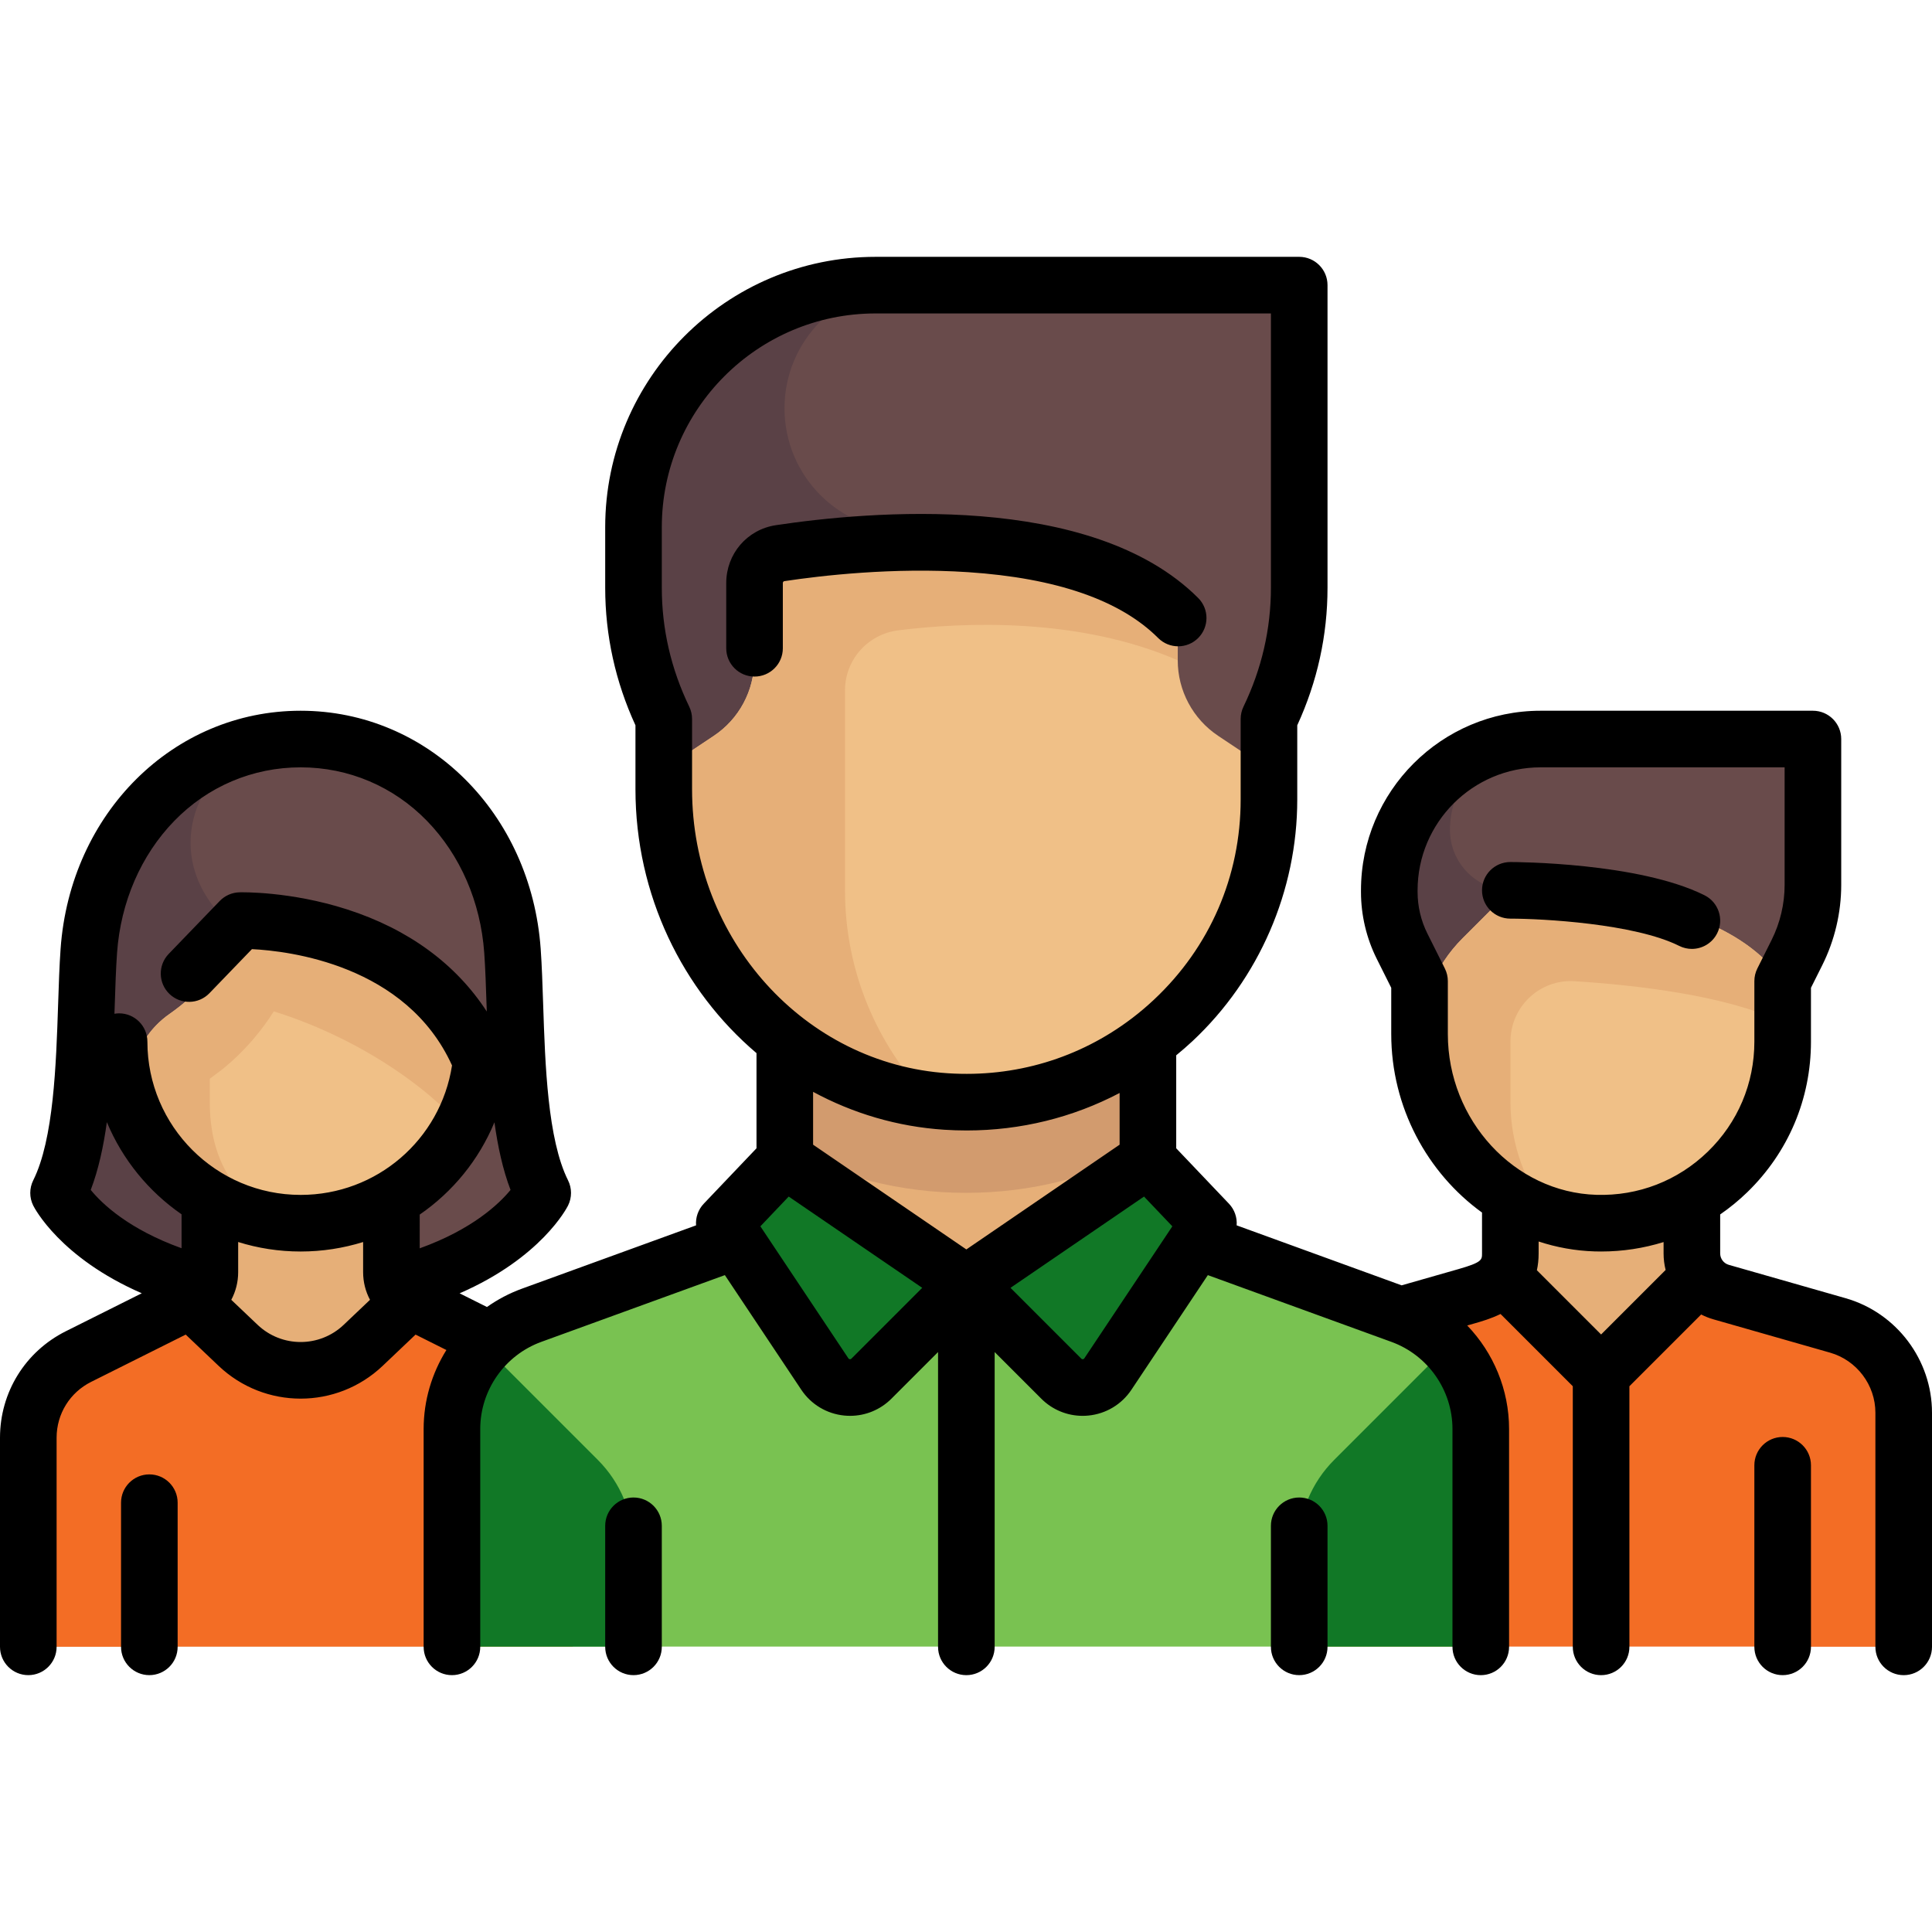 <?xml version="1.0"?>
<svg xmlns="http://www.w3.org/2000/svg" xmlns:xlink="http://www.w3.org/1999/xlink" xmlns:svgjs="http://svgjs.com/svgjs" version="1.1" width="512" height="512" x="0" y="0" viewBox="0 0 512 512" style="enable-background:new 0 0 512 512" xml:space="preserve" class=""><g>
<path xmlns="http://www.w3.org/2000/svg" style="" d="M135.758,251.99c-2.197-30.913-25.123-56.113-56.113-56.113s-53.916,25.2-56.113,56.113  c-1.309,18.43,0,48.097-8.016,64.129c0,0,8.016,16.032,37.579,24.07l53.262-0.022c29.401-8.016,37.417-24.048,37.417-24.048  C135.758,300.087,137.067,270.42,135.758,251.99z" fill="#694b4b" data-original="#694b4b" class=""/>
<path xmlns="http://www.w3.org/2000/svg" style="" d="M71.629,251.99c-30.892-15.446-24.534-45.709-2.525-55.075  c-25.532,4.982-43.633,27.788-45.572,55.075c-1.309,18.43,0,48.097-8.016,64.129c0,0,8.016,16.032,37.579,24.07l25.318-0.01  L71.629,251.99z" fill="#5a4146" data-original="#5a4146"/>
<path xmlns="http://www.w3.org/2000/svg" style="" d="M138.496,359.463l-25.941-12.97c-5.432-2.716-8.863-8.268-8.863-14.341l0.001-24.05H55.597v24.05  c0,6.072-3.431,11.623-8.862,14.339l-25.942,12.971c-8.147,4.074-13.293,12.4-13.293,21.509v55.389h144.29v-55.388  C151.79,371.864,146.644,363.537,138.496,359.463z" fill="#e6af78" data-original="#e6af78" class=""/>
<path xmlns="http://www.w3.org/2000/svg" style="" d="M151.79,380.973c0-9.109-5.147-17.436-13.294-21.51l-25.941-12.97  c-1.493-0.746-2.793-1.741-3.953-2.867l-9.2,10.24c-10.866,12.094-28.647,12.093-39.513,0l-9.201-10.241  c-1.161,1.126-2.461,2.121-3.952,2.867l-25.943,12.971c-8.146,4.073-13.292,12.4-13.292,21.508v55.39h144.29L151.79,380.973  L151.79,380.973z" fill="#f36d25" data-original="#d5dced" class=""/>
<path xmlns="http://www.w3.org/2000/svg" style="" d="M79.645,324.135L79.645,324.135c-18.371,0-34.337-10.3-42.437-25.44  c-5.506-10.292-1.916-23.203,7.627-29.924c1.831-1.29,3.723-2.761,5.584-4.422c5.732-5.115,9.089-10.509,10.981-14.462  c1.621-3.386,5.356-5.298,8.994-4.371c28.303,7.212,47.551,21.953,54.487,27.924c1.843,1.587,2.904,3.923,2.717,6.348  C125.685,304.599,104.947,324.135,79.645,324.135z" fill="#f0c087" data-original="#f0c087" class=""/>
<path xmlns="http://www.w3.org/2000/svg" style="" d="M124.872,273.432c-6.941-5.975-26.174-20.697-54.447-27.909c-3.656-0.933-7.407,0.991-9.038,4.393  c-1.435,2.991-3.806,6.803-7.325,10.693c-0.001,0.009-0.003,0.018-0.004,0.027c-1.092,1.238-2.255,2.478-3.638,3.713  c-1.785,1.592-3.581,3.033-5.357,4.261c-11.313,7.826-13.012,22.181-6.079,33.085c7.294,11.471,19.342,19.62,33.369,21.765  c-9.597-6.529-16.756-15.381-16.756-31.388v-6.194c1.821-1.344,3.654-2.685,5.497-4.329c4.455-3.976,8.345-8.574,11.464-13.525  c21.592,6.738,36.23,17.96,41.779,22.732c1.519,1.332,3.649,3.214,8.06,7.352c2.829-4.464,4.804-13.155,5.201-18.33  C127.785,277.355,126.712,275.016,124.872,273.432z" fill="#e6af78" data-original="#e6af78" class=""/>
<g xmlns="http://www.w3.org/2000/svg">
	<path style="" d="M12.387,366.522c-3.088,4.097-4.887,9.126-4.887,14.45v55.388h32.065v-40.391   c0-4.87-2.214-9.477-6.017-12.519L12.387,366.522z" fill="#f36d25" data-original="#c7cfe2" class=""/>
	<path style="" d="M146.904,366.522c3.088,4.097,4.887,9.126,4.887,14.45v55.388h-32.065v-40.391   c0-4.87,2.214-9.477,6.017-12.519L146.904,366.522z" fill="#f36d25" data-original="#c7cfe2" class=""/>
</g>
<path xmlns="http://www.w3.org/2000/svg" style="" d="M368.226,227.942v5.626c0,6.893,1.111,13.74,3.291,20.279l12.741,38.224h24.048v-88.177h-16.032  C378.993,203.893,368.226,214.66,368.226,227.942z" fill="#5a4146" data-original="#5a4146"/>
<path xmlns="http://www.w3.org/2000/svg" style="" d="M478.601,242.435l-14.182,49.636l-64.129-56.113c-8.854,0-16.032-7.178-16.032-16.032l0,0  c0-13.282,10.767-24.048,24.048-24.048h72.145v33.344C480.452,233.69,479.829,238.138,478.601,242.435z" fill="#694b4b" data-original="#694b4b" class=""/>
<rect xmlns="http://www.w3.org/2000/svg" x="400.29" y="316.118" style="" width="48.1" height="48.1" fill="#e6af78" data-original="#e6af78" class=""/>
<path xmlns="http://www.w3.org/2000/svg" style="" d="M487.058,346.614l-38.673-11.049l-24.046,28.65l-24.048-28.65l-38.671,11.049  c-10.324,2.95-17.442,12.386-17.442,23.123v66.623H504.5v-66.622C504.5,359,497.382,349.564,487.058,346.614z" fill="#f36d25" data-original="#d5dced" class=""/>
<path xmlns="http://www.w3.org/2000/svg" style="" d="M424.339,324.135L424.339,324.135c-26.563,0-48.097-21.534-48.097-48.097l0,0  c0-10.265,4.078-20.11,11.336-27.369l7.895-7.895c3.078-3.078,7.287-4.848,11.637-4.711c25.625,0.808,48.307,6.298,60.706,18.407  c3.035,2.964,4.619,7.111,4.619,11.353v10.214C472.436,302.601,450.902,324.135,424.339,324.135z" fill="#f0c087" data-original="#f0c087" class=""/>
<path xmlns="http://www.w3.org/2000/svg" style="" d="M400.29,276.038c0-9.247,7.766-16.597,16.994-16.009c16.183,1.032,40.196,3.737,54.928,10.824  c-0.481-3.382-1.934-13.977-4.397-16.383c-12.398-12.109-35.08-17.599-60.705-18.407h-0.001l0,0  c-4.35-0.137-8.559,1.634-11.637,4.711l-7.895,7.895c-7.259,7.259-11.336,17.103-11.336,27.369l0,0  c0,21.934,14.697,40.402,34.77,46.185c-6.681-8.244-10.722-18.707-10.722-30.153v-16.032H400.29z" fill="#e6af78" data-original="#e6af78" class=""/>
<path xmlns="http://www.w3.org/2000/svg" style="" d="M472.435,393.623c0-6.378,2.534-12.495,7.044-17.005l20.635-20.635  c2.758,3.942,4.386,8.688,4.386,13.754v66.623h-32.065V393.623z" fill="#f36d25" data-original="#c7cfe2" class=""/>
<path xmlns="http://www.w3.org/2000/svg" style="" d="M371.167,348.524l-67.07-24.389L256,340.167l-48.097-16.032l-67.07,24.389  c-12.672,4.608-21.107,16.651-21.107,30.134v57.702h272.548v-57.702C392.274,365.175,383.839,353.132,371.167,348.524z" fill="#79c251" data-original="#ff507d" class=""/>
<path xmlns="http://www.w3.org/2000/svg" style="" d="M383.646,356.812c5.413,5.81,8.628,13.547,8.628,21.847v57.703h-48.097v-26.799  c0-8.504,3.378-16.66,9.391-22.673L383.646,356.812z" fill="#117826" data-original="#d23c69" class=""/>
<path xmlns="http://www.w3.org/2000/svg" style="" d="M344.177,158.82V91.667c0-8.854-7.178-16.032-16.032-16.032h-96.194  c-35.417,0-64.129,28.712-64.129,64.129v19.056c0,8.616,1.389,17.175,4.114,25.349l2.668,8.005c0.817,2.452,1.234,5.02,1.234,7.605  v4.114h160.323v-4.114c0-2.585,0.417-5.153,1.234-7.605l2.668-8.005C342.788,175.996,344.177,167.436,344.177,158.82z" fill="#5a4146" data-original="#5a4146"/>
<path xmlns="http://www.w3.org/2000/svg" style="" d="M207.903,108.201c0,17.985,14.58,32.566,32.566,32.566h4.509l2.177,63.127h89.007v-4.114  c0-2.585,0.417-5.152,1.234-7.605l2.668-8.005c2.725-8.174,4.114-16.733,4.114-25.349V91.667c0-8.855-7.178-16.032-16.032-16.032  H240.47C222.483,75.635,207.903,90.215,207.903,108.201z" fill="#694b4b" data-original="#694b4b" class=""/>
<rect xmlns="http://www.w3.org/2000/svg" x="207.9" y="268.018" style="" width="96.19" height="72.14" fill="#e6af78" data-original="#e6af78" class=""/>
<path xmlns="http://www.w3.org/2000/svg" style="" d="M207.903,304.301c14.398,7.511,30.734,11.818,48.097,11.818s33.699-4.307,48.097-11.818v-36.279  h-96.194L207.903,304.301L207.903,304.301z" fill="#d29b6e" data-original="#d29b6e" class=""/>
<g xmlns="http://www.w3.org/2000/svg">
	<path style="" d="M256,340.167l-25.566,25.566c-3.436,3.436-9.116,3.049-12.054-0.822l-26.509-34.929l6.934-14.612   c2.046-4.312,7.383-5.892,11.447-3.388L256,340.167z" fill="#117826" data-original="#d23c69" class=""/>
	<path style="" d="M256,340.167l25.566,25.566c3.436,3.436,9.116,3.049,12.054-0.822l26.509-34.929l-6.934-14.612   c-2.046-4.312-7.383-5.892-11.447-3.388L256,340.167z" fill="#117826" data-original="#d23c69" class=""/>
</g>
<path xmlns="http://www.w3.org/2000/svg" style="" d="M256,292.071L256,292.071c-44.272,0-80.161-35.889-80.161-80.161v-8.016l13.34-8.893  c6.69-4.46,10.709-11.969,10.709-20.01v-27.21c0,0,64.13-24.049,112.226,16.033c0,0,0,5.458,0,11.173  c0,8.041,4.018,15.553,10.709,20.014l13.339,8.893v8.016C336.161,256.181,300.272,292.071,256,292.071z" fill="#f0c087" data-original="#f0c087" class=""/>
<path xmlns="http://www.w3.org/2000/svg" style="" d="M128.354,356.812c-5.413,5.81-8.628,13.547-8.628,21.847v57.703h48.097v-26.799  c0-8.504-3.378-16.66-9.391-22.673L128.354,356.812z" fill="#117826" data-original="#d23c69" class=""/>
<path xmlns="http://www.w3.org/2000/svg" style="" d="M238.036,167.048c17.431-2.186,47.943-3.441,74.077,7.938c0-3.214,0-11.173,0-11.173  c-48.097-40.082-112.226-16.033-112.226-16.033v27.21c0,8.041-4.018,15.549-10.709,20.01l-13.339,8.893v8.016  c0,40.986,30.779,74.728,70.474,79.52h0.002c-13.833-14.404-22.379-33.924-22.379-55.471v-52.986  C223.935,174.848,229.976,168.059,238.036,167.048z" fill="#e6af78" data-original="#e6af78" class=""/>
<path xmlns="http://www.w3.org/2000/svg" d="M445.012,250.677c1.077,0.539,2.221,0.793,3.348,0.793c2.751,0,5.4-1.52,6.714-4.147c1.853-3.705,0.351-8.21-3.354-10.063  c-17.422-8.71-50.087-8.811-51.469-8.811c-4.142,0-7.5,3.358-7.5,7.5s3.358,7.5,7.5,7.5  C408.68,243.45,433.153,244.748,445.012,250.677z" fill="#000000" data-original="#000000"/>
<path xmlns="http://www.w3.org/2000/svg" d="M489.112,344.041l-30.975-8.85c-1.337-0.382-2.271-1.62-2.271-3.011v-10.339c2.52-1.746,4.924-3.7,7.171-5.881  c10.89-10.568,16.887-24.743,16.887-39.915v-14.267l2.995-5.989c3.287-6.575,5.024-13.936,5.024-21.286v-38.65  c0-4.142-3.358-7.5-7.5-7.5H408.27c-26.244,0-47.596,21.352-47.596,47.596v0.447c0,6.112,1.445,12.233,4.178,17.699l3.841,7.682  v12.25c0,19.414,9.567,36.833,24.058,47.315l0.002,10.836c0,1.671,0,2.363-6.193,4.133l-15.114,4.318l-43.721-15.898  c0.157-2.063-0.539-4.161-2.044-5.742l-13.971-14.678v-24.64c1.477-1.217,2.933-2.467,4.344-3.789  c17.625-16.52,27.733-39.844,27.733-63.991v-19.678c5.322-11.581,8.019-23.836,8.019-36.457v-80.19c0-4.142-3.358-7.5-7.5-7.5  H232.037c-39.51,0-71.653,32.144-71.653,71.653v16.039c0,12.621,2.697,24.876,8.019,36.457v16.931  c0,28.036,12.466,53.294,32.077,69.946v25.22l-13.971,14.678c-1.505,1.581-2.201,3.679-2.044,5.742l-46.145,16.779  c-3.344,1.216-6.451,2.863-9.272,4.858l-7.246-3.623c21.57-9.389,28.403-22.594,28.731-23.25c1.056-2.111,1.056-4.597,0-6.708  c-5.407-10.814-6.062-30.635-6.588-46.561c-0.175-5.302-0.341-10.311-0.658-14.771c-2.557-35.974-29.905-63.103-63.615-63.103  s-61.059,27.128-63.615,63.103c-0.317,4.461-0.483,9.47-0.658,14.773c-0.526,15.925-1.182,35.744-6.588,46.558  c-1.056,2.111-1.056,4.597,0,6.708c0.328,0.656,7.147,13.834,28.76,23.234l-20.127,10.063C6.684,358.175,0,368.99,0,381.02v55.409  c0,4.142,3.358,7.5,7.5,7.5s7.5-3.358,7.5-7.5V381.02c0-6.312,3.507-11.987,9.152-14.81l25.063-12.531l8.718,8.285  c6.096,5.793,13.916,8.688,21.739,8.688c7.821,0,15.645-2.897,21.739-8.688l8.717-8.284l8.172,4.086  c-3.848,6.157-6.032,13.377-6.032,20.94v57.725c0,4.142,3.358,7.5,7.5,7.5s7.5-3.358,7.5-7.5v-57.725  c0-10.296,6.501-19.578,16.178-23.097l48.652-17.691l20.253,30.381c2.589,3.884,6.738,6.375,11.383,6.835  c0.518,0.051,1.033,0.076,1.547,0.076c4.098,0,8.023-1.613,10.957-4.546l12.356-12.356v78.124c0,4.142,3.358,7.5,7.5,7.5  s7.5-3.358,7.5-7.5v-78.124l12.356,12.356c2.933,2.934,6.858,4.547,10.957,4.547c0.513,0,1.029-0.025,1.546-0.076  c4.646-0.46,8.795-2.951,11.384-6.835l20.254-30.38l48.651,17.691c9.676,3.519,16.178,12.801,16.178,23.097v57.725  c0,4.142,3.358,7.5,7.5,7.5s7.5-3.358,7.5-7.5v-57.725c0-10.428-4.143-20.208-11.093-27.441l1.853-0.529  c1.869-0.534,4.419-1.265,6.979-2.52l19.149,19.149v69.066c0,4.142,3.358,7.5,7.5,7.5s7.5-3.358,7.5-7.5v-69.066l19.016-19.016  c1.011,0.514,2.073,0.948,3.191,1.267l30.976,8.85c7.07,2.02,12.009,8.567,12.009,15.921v62.044c0,4.142,3.358,7.5,7.5,7.5  s7.5-3.358,7.5-7.5v-62.044C512,360.37,502.588,347.892,489.112,344.041z M111.229,330.819l0.001-8.945  c8.725-6.007,15.662-14.457,19.801-24.449c0.899,6.458,2.226,12.576,4.27,17.918C132.314,318.982,125.244,325.773,111.229,330.819z   M31.02,252.52c0.958-13.476,6.343-25.894,15.163-34.968c8.899-9.156,20.793-14.198,33.491-14.198s24.591,5.042,33.491,14.198  c8.82,9.074,14.205,21.492,15.163,34.968c0.296,4.177,0.458,9.047,0.628,14.203c0.015,0.443,0.03,0.892,0.045,1.338  c-8.16-12.572-20.762-21.837-37.045-27.069c-15.043-4.833-27.981-4.534-28.527-4.52c-1.964,0.055-3.828,0.877-5.191,2.291  l-13.532,14.034c-2.875,2.982-2.789,7.73,0.193,10.605c2.982,2.875,7.73,2.788,10.605-0.193l11.26-11.677  c9.697,0.474,40.894,4.102,53.027,30.819c-3.053,19.689-19.975,34.31-40.115,34.31c-22.396,0-40.615-18.22-40.615-40.615  c0-4.142-3.358-7.5-7.5-7.5c-0.42,0-0.83,0.043-1.231,0.11c0.022-0.645,0.043-1.291,0.065-1.93  C30.562,261.569,30.723,256.698,31.02,252.52z M24.045,315.341c2.048-5.354,3.376-11.486,4.275-17.959  c4.136,9.917,11.063,18.383,19.795,24.423v8.989C34.086,325.746,27.049,319.016,24.045,315.341z M68.267,351.091l-6.975-6.628  c1.177-2.205,1.824-4.705,1.824-7.324v-7.994c5.232,1.635,10.794,2.517,16.558,2.517c5.757,0,11.316-0.886,16.557-2.512  l-0.001,7.988c0,2.62,0.646,5.121,1.824,7.327l-6.974,6.627C84.683,357.17,74.662,357.169,68.267,351.091z M183.403,209.145v-18.608  c0-1.129-0.255-2.244-0.746-3.261c-4.826-9.994-7.273-20.598-7.273-31.518v-16.039c0-31.239,25.415-56.653,56.653-56.653h104.769  v72.692c0,10.92-2.447,21.524-7.273,31.518c-0.491,1.017-0.746,2.132-0.746,3.261v21.355c0,20.311-8.165,39.15-22.991,53.047  c-1.851,1.734-3.772,3.36-5.758,4.875c-0.044,0.03-0.086,0.063-0.129,0.094c-13.889,10.545-30.901,15.67-48.667,14.519  C213.201,281.964,183.403,248.896,183.403,209.145z M250.271,299.395c1.977,0.128,3.942,0.191,5.901,0.191  c14.341,0,28.143-3.428,40.538-9.935v13.7l-40.615,27.762l-40.615-27.762v-14C225.989,295.032,237.756,298.585,250.271,299.395z   M225.632,360.056c-0.052,0.052-0.173,0.175-0.418,0.149c-0.244-0.024-0.34-0.167-0.381-0.229l-23.325-34.988l7.506-7.887  l35.385,24.187L225.632,360.056z M287.357,359.977c-0.041,0.062-0.137,0.205-0.381,0.229c-0.245,0.031-0.365-0.098-0.418-0.149  l-18.767-18.767l35.385-24.188l7.507,7.887L287.357,359.977z M383.693,274.029v-14.021c0-1.165-0.271-2.313-0.792-3.354  l-4.633-9.266c-1.697-3.395-2.594-7.195-2.594-10.991v-0.447c0-17.974,14.623-32.596,32.596-32.596h64.673v31.15  c0,5.034-1.19,10.075-3.441,14.578l-3.786,7.572c-0.521,1.042-0.792,2.189-0.792,3.354v16.038c0,11.08-4.38,21.432-12.333,29.15  c-7.949,7.714-18.45,11.788-29.537,11.446C401.35,315.991,383.693,296.874,383.693,274.029z M422.603,331.635  c0.578,0.018,1.151,0.026,1.727,0.026c5.692,0,11.248-0.86,16.536-2.501v3.02c0,1.496,0.188,2.962,0.542,4.371l-17.1,17.099  l-17.02-17.019c0.297-1.349,0.465-2.826,0.464-4.455l-0.001-3.165C412.474,330.561,417.452,331.481,422.603,331.635z" fill="#000000" data-original="#000000"/>
<path xmlns="http://www.w3.org/2000/svg" d="M472.423,380.814c-4.142,0-7.5,3.358-7.5,7.5v48.115c0,4.142,3.358,7.5,7.5,7.5s7.5-3.358,7.5-7.5v-48.115  C479.923,384.172,476.565,380.814,472.423,380.814z" fill="#000000" data-original="#000000"/>
<path xmlns="http://www.w3.org/2000/svg" d="M39.577,390.728c-4.142,0-7.5,3.358-7.5,7.5v38.201c0,4.142,3.358,7.5,7.5,7.5s7.5-3.358,7.5-7.5v-38.201  C47.077,394.086,43.719,390.728,39.577,390.728z" fill="#000000" data-original="#000000"/>
<path xmlns="http://www.w3.org/2000/svg" d="M207.46,154.518c0-0.255,0.168-0.473,0.392-0.507c9.667-1.457,28.85-3.705,48.725-2.38  c23.388,1.557,40.328,7.428,50.349,17.45c2.929,2.929,7.678,2.929,10.606,0c2.929-2.929,2.929-7.678,0-10.606  c-28.366-28.366-87.715-22.943-111.917-19.295c-7.623,1.149-13.155,7.6-13.155,15.339v17.278c0,4.142,3.358,7.5,7.5,7.5  s7.5-3.358,7.5-7.5L207.46,154.518L207.46,154.518z" fill="#000000" data-original="#000000"/>
<path xmlns="http://www.w3.org/2000/svg" d="M167.884,396.853c-4.142,0-7.5,3.358-7.5,7.5v32.077c0,4.142,3.358,7.5,7.5,7.5s7.5-3.358,7.5-7.5v-32.077  C175.384,400.211,172.026,396.853,167.884,396.853z" fill="#000000" data-original="#000000"/>
<path xmlns="http://www.w3.org/2000/svg" d="M344.306,396.853c-4.142,0-7.5,3.358-7.5,7.5v32.077c0,4.142,3.358,7.5,7.5,7.5s7.5-3.358,7.5-7.5v-32.077  C351.806,400.211,348.448,396.853,344.306,396.853z" fill="#000000" data-original="#000000"/>
<g xmlns="http://www.w3.org/2000/svg">
</g>
<g xmlns="http://www.w3.org/2000/svg">
</g>
<g xmlns="http://www.w3.org/2000/svg">
</g>
<g xmlns="http://www.w3.org/2000/svg">
</g>
<g xmlns="http://www.w3.org/2000/svg">
</g>
<g xmlns="http://www.w3.org/2000/svg">
</g>
<g xmlns="http://www.w3.org/2000/svg">
</g>
<g xmlns="http://www.w3.org/2000/svg">
</g>
<g xmlns="http://www.w3.org/2000/svg">
</g>
<g xmlns="http://www.w3.org/2000/svg">
</g>
<g xmlns="http://www.w3.org/2000/svg">
</g>
<g xmlns="http://www.w3.org/2000/svg">
</g>
<g xmlns="http://www.w3.org/2000/svg">
</g>
<g xmlns="http://www.w3.org/2000/svg">
</g>
<g xmlns="http://www.w3.org/2000/svg">
</g>
</g></svg>
